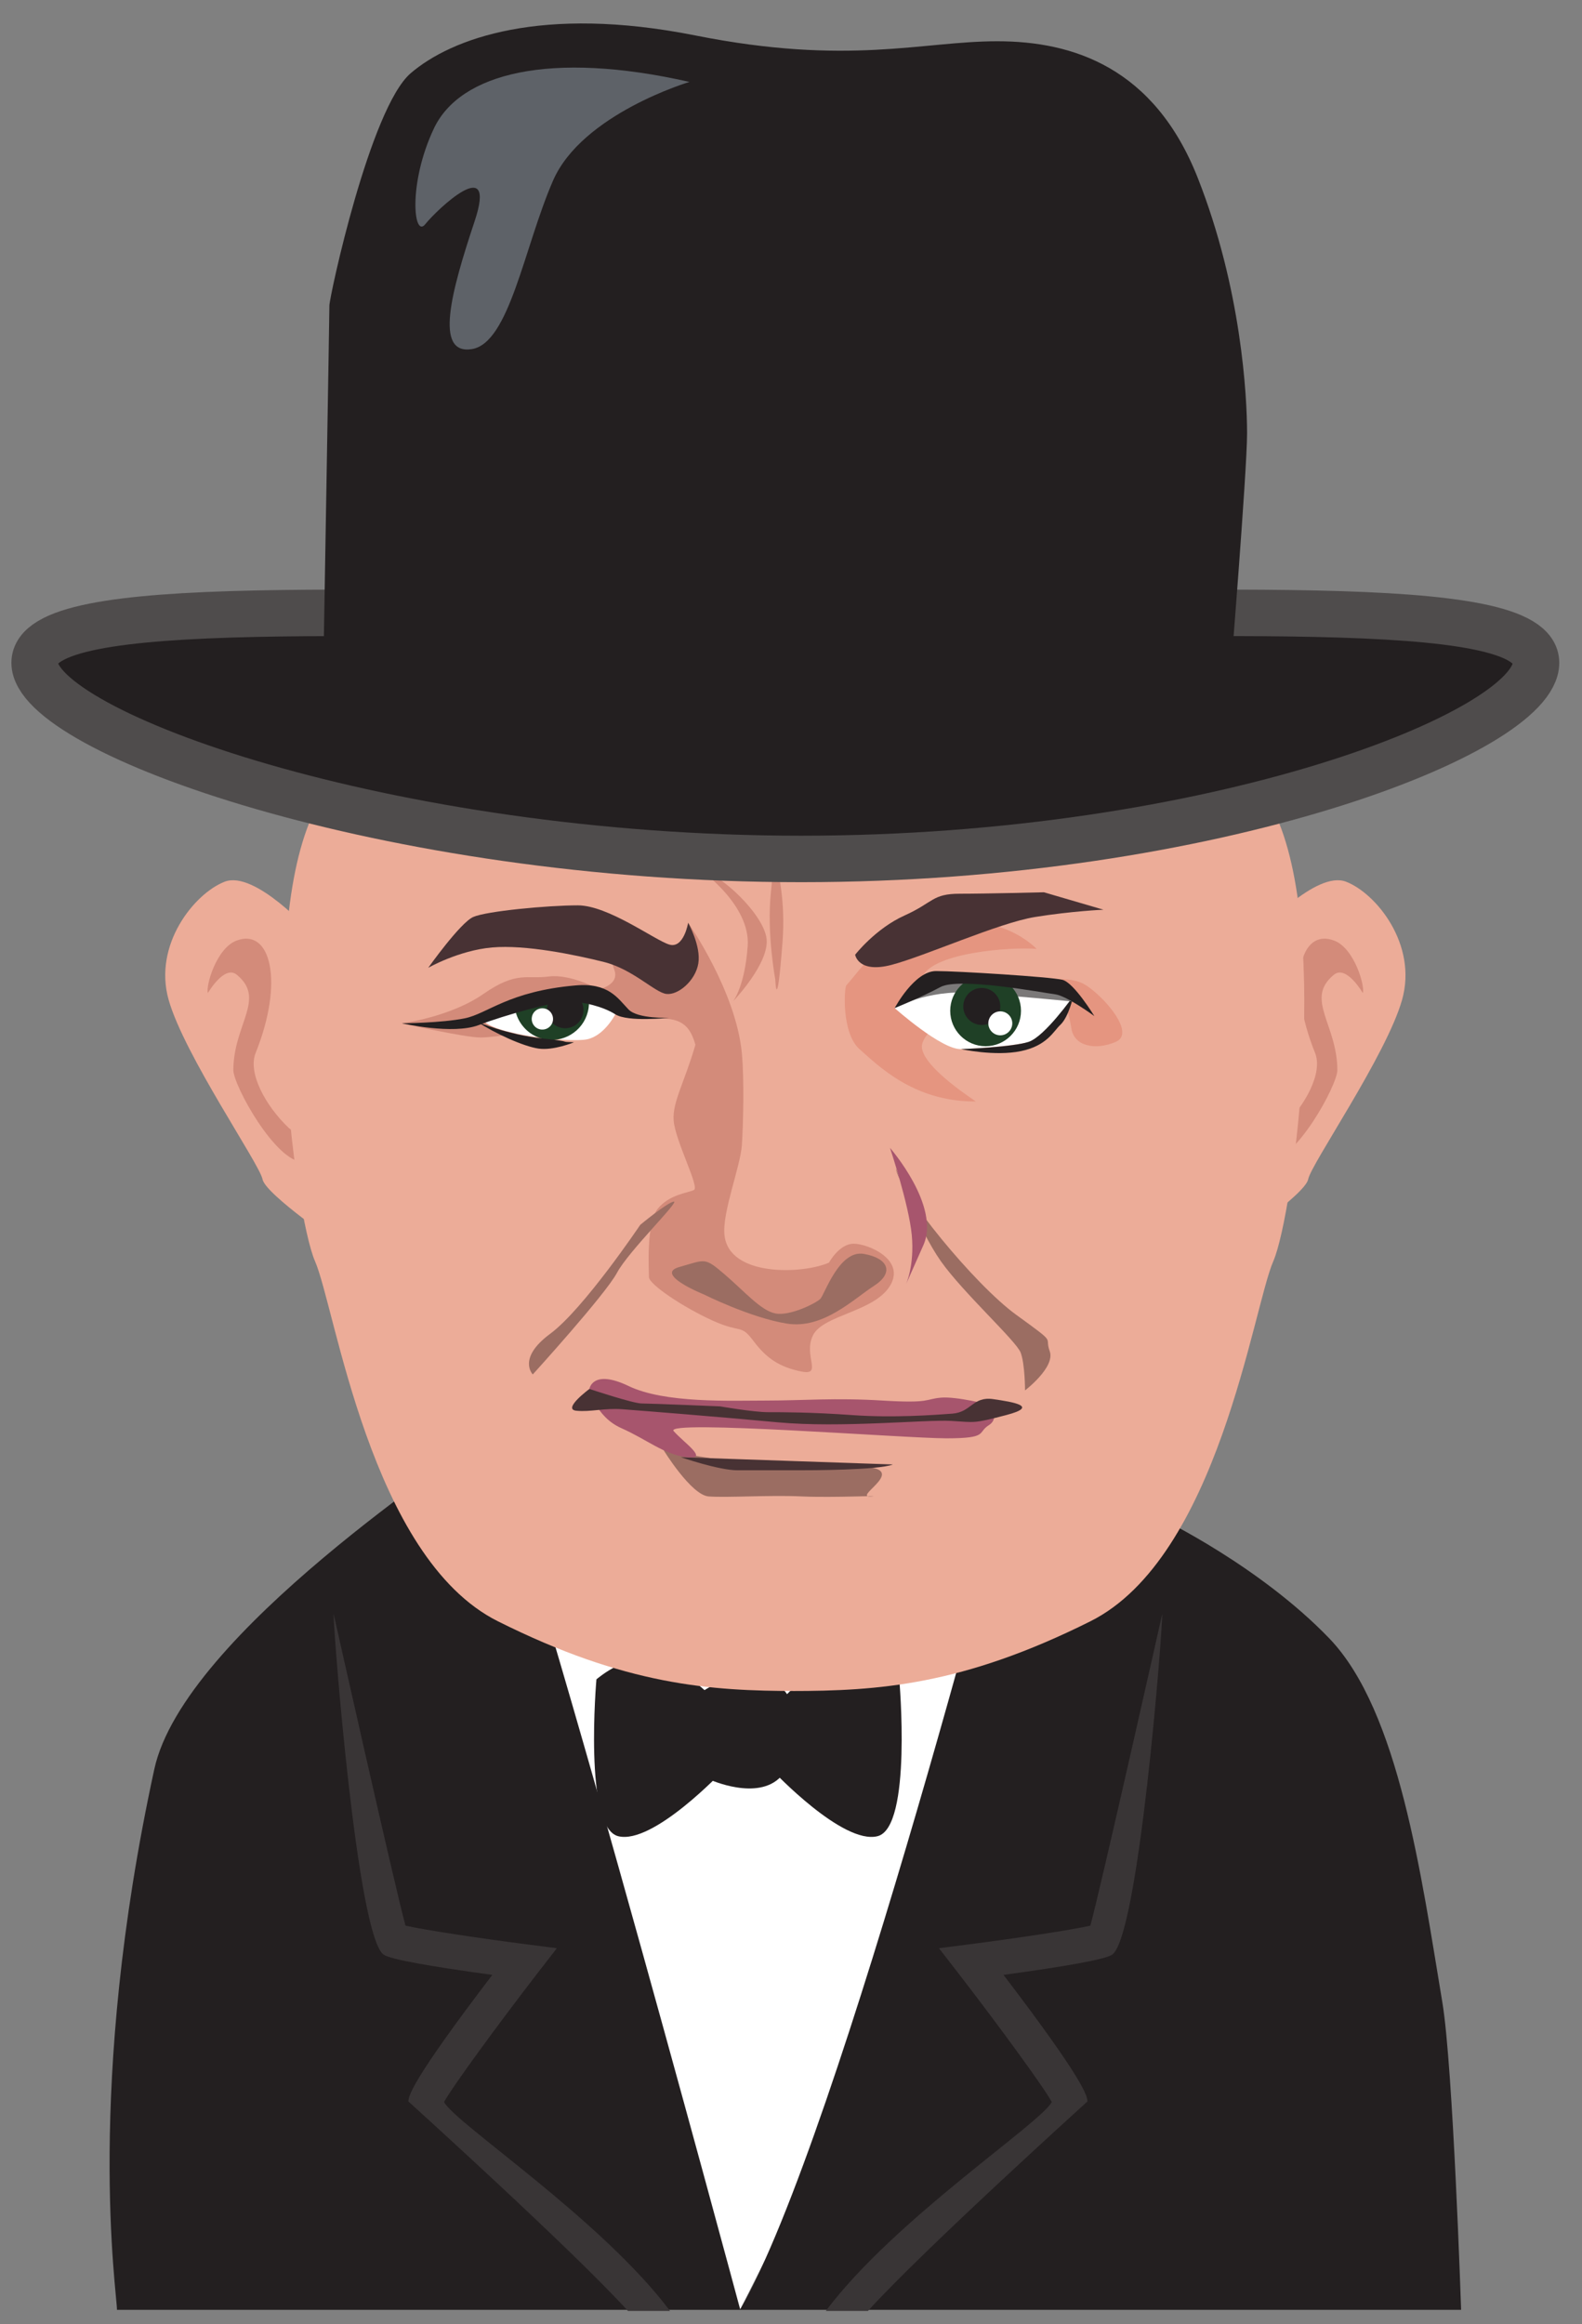 <?xml version="1.0" encoding="UTF-8" standalone="no"?>
<!-- Created with Inkscape (http://www.inkscape.org/) -->
<svg xmlns:dc="http://purl.org/dc/elements/1.1/" xmlns:cc="http://creativecommons.org/ns#" xmlns:rdf="http://www.w3.org/1999/02/22-rdf-syntax-ns#" xmlns:svg="http://www.w3.org/2000/svg" xmlns="http://www.w3.org/2000/svg" xmlns:sodipodi="http://sodipodi.sourceforge.net/DTD/sodipodi-0.dtd" xmlns:inkscape="http://www.inkscape.org/namespaces/inkscape" version="1.1" id="svg2" xml:space="preserve" width="551.426" height="810" viewBox="0 0 551.426 810" sodipodi:docname="publicdomainq-politician_winston-churchill.svg" inkscape:version="0.92.2 (5c3e80d, 2017-08-06)" inkscape:export-filename="/media/juhele/data_2TB/_GRAFIKA/Publicdomainq/publicdomainq-politician_winston-churchill.png" inkscape:export-xdpi="96" inkscape:export-ydpi="96">
<rect x="0" y="0" width="551.426" height="810" fill="#808080" stroke="none"/>
<title id="title1299">polititian - Winston Churchill</title>
<defs id="defs6"/>
<sodipodi:namedview pagecolor="#ffffff" bordercolor="#666666" borderopacity="1" objecttolerance="10" gridtolerance="10" guidetolerance="10" inkscape:pageopacity="0" inkscape:pageshadow="2" inkscape:window-width="1920" inkscape:window-height="1140" id="namedview4" showgrid="false" inkscape:zoom="0.73286041" inkscape:cx="204.87465" inkscape:cy="300.33071" inkscape:window-x="0" inkscape:window-y="0" inkscape:window-maximized="1" inkscape:current-layer="g10" fit-margin-top="5" fit-margin-left="5" fit-margin-right="5" fit-margin-bottom="5"/>
<g id="g10" inkscape:groupmode="layer" inkscape:label="publicdomainq-0000158deqwox" transform="matrix(1.333,0,0,-1.333,254.86,1139.514)">
<g id="g12" transform="matrix(0.135,0,0,0.135,-437.884,184.555)">
<path d="M 2729.47,1864.69 3927.59,1814.07 3261.03,492.68 Z" style="fill:#ffffff;fill-opacity:1;fill-rule:nonzero;stroke:none" id="path14" inkscape:connector-curvature="0"/>
<path d="m 3801.03,2176.88 c 0,0 -345.94,-1350.001 -540,-1684.2 0,0 -464.06,1726.66 -497.81,1692.64 -33.75,-34.1 -579.81,-382.93 -637.03,-646.66 C 1991.89,920.961 2053.9,525.59 2053.9,491.84 h 2603.54 c 0,0 -15.62,470.738 -36.29,595.12 -40.5,242.72 -83.74,564.05 -218.68,704.82 -135,140.48 -325.41,231.89 -325.41,231.89 l -276.03,153.21" style="fill:#231f20;fill-opacity:1;fill-rule:nonzero;stroke:none" id="path16" inkscape:connector-curvature="0"/>
<path d="m 4078.55,1839.73 c 0,0 -118.06,-526.22 -139.22,-603.85 -35.59,-8.22 -140.84,-24.12 -235.06,-36.27 l -58.22,-7.45 36,-46.49 C 3762.21,1041.9 3849.54,922.289 3864.58,894.238 3842.65,852.82 3559.92,667.059 3426.97,489.73 h 81.56 c 106.02,117.071 425.17,405.629 425.17,405.629 -0.63,9.922 -2.46,35.231 -162.63,245.121 124.18,16.94 194.7,29.88 209.53,38.59 52.17,29.68 98.65,630.78 97.95,660.66" style="fill:#393536;fill-opacity:1;fill-rule:nonzero;stroke:none" id="path18" inkscape:connector-curvature="0"/>
<path d="m 2473.53,1839.73 c 0,0 117.98,-526.22 139.22,-603.85 35.56,-8.22 140.76,-24.12 234.98,-36.27 l 58.28,-7.45 -36.07,-46.49 C 2789.79,1041.9 2702.53,922.289 2687.42,894.238 2709.35,852.82 2992.14,667.059 3125.11,489.73 h -81.56 c -106.11,117.071 -425.18,405.629 -425.18,405.629 0.56,9.922 2.39,35.231 162.56,245.121 -124.1,16.94 -194.7,29.88 -209.53,38.59 -52.11,29.68 -98.57,630.78 -97.87,660.66" style="fill:#393536;fill-opacity:1;fill-rule:nonzero;stroke:none" id="path20" inkscape:connector-curvature="0"/>
<path d="m 2982.59,1712.82 c 0,0 -25.31,-286.88 42.19,-303.75 67.5,-16.88 202.5,126.56 202.5,126.56 -9.01,24.68 71.29,121.56 -122.34,210.94 -54.85,25.31 -122.35,-33.75 -122.35,-33.75" style="fill:#231f20;fill-opacity:1;fill-rule:nonzero;stroke:none" id="path22" inkscape:connector-curvature="0"/>
<path d="m 3569.2,1712.82 c 0,0 25.32,-286.88 -42.18,-303.75 -67.5,-16.88 -202.5,126.56 -202.5,126.56 8.99,24.68 -71.23,121.56 122.34,210.94 54.84,25.31 122.34,-33.75 122.34,-33.75" style="fill:#231f20;fill-opacity:1;fill-rule:nonzero;stroke:none" id="path24" inkscape:connector-curvature="0"/>
<path d="m 3185.15,1687.51 c 0,0 47.81,-123.69 16.87,-168.75 0,0 92.76,-42.27 137.76,5.62 45,47.88 25.31,73.19 25.31,120.94 0,47.81 -67.44,118.12 -179.94,42.19" style="fill:#231f20;fill-opacity:1;fill-rule:nonzero;stroke:none" id="path26" inkscape:connector-curvature="0"/>
<path d="m 4268.04,3159.77 c 0,0 107.72,120.24 166.36,97.88 58.5,-22.5 139.07,-121.71 108.63,-229.01 -30.44,-107.29 -176.42,-318.09 -181.83,-347.34 -5.62,-29.54 -155.03,-131.27 -155.03,-131.27 l 61.87,609.74" style="fill:#ecac98;fill-opacity:1;fill-rule:nonzero;stroke:none" id="path28" inkscape:connector-curvature="0"/>
<path d="m 4412.1,3143.33 c 38.89,-15.2 59.5,-88.46 54.92,-101.33 0,0 -31.77,55.06 -55.83,35.51 -57.37,-46.82 6.26,-95.69 6.54,-184.78 0,-29.25 -81.62,-178.66 -135.91,-178.17 -42.47,0.21 -46.47,53.16 -46.47,53.16 0,0 59.98,-1.55 75.15,13.07 45.57,43.53 79.45,106.81 64.06,145.19 -55.47,137.61 -29.46,243.36 37.54,217.35" style="fill:#d38b7a;fill-opacity:1;fill-rule:nonzero;stroke:none" id="path30" inkscape:connector-curvature="0"/>
<path d="m 2429.02,3159.77 c 0,0 -107.8,120.24 -166.37,97.88 -58.42,-22.5 -139.07,-121.71 -108.63,-229.01 30.52,-107.29 176.34,-318.09 181.83,-347.34 5.63,-29.54 155.04,-131.27 155.04,-131.27 l -61.87,609.74" style="fill:#ecac98;fill-opacity:1;fill-rule:nonzero;stroke:none" id="path32" inkscape:connector-curvature="0"/>
<path d="m 2284.94,3143.33 c -38.95,-15.2 -59.48,-88.46 -54.91,-101.33 0,0 31.86,55.06 55.82,35.51 57.39,-46.82 -6.25,-95.69 -6.53,-184.78 0,-29.25 81.71,-178.66 135.91,-178.17 42.4,0.21 46.48,53.16 46.48,53.16 0,0 -59.9,-1.55 -75.16,13.07 -45.64,43.53 -79.46,106.81 -64.06,145.19 55.47,137.61 29.46,243.36 -37.55,217.35" style="fill:#d38b7a;fill-opacity:1;fill-rule:nonzero;stroke:none" id="path34" inkscape:connector-curvature="0"/>
<path d="m 3359.88,1690.24 c 168.75,0 331.87,11.25 579.45,135 247.5,123.75 314.92,607.5 354.37,697.5 39.38,90.08 118.13,680.7 -11.32,894.38 -129.38,213.75 -832.43,191.25 -916.8,191.25 -84.38,0 -787.5,22.5 -916.88,-191.25 -129.37,-213.68 -50.7,-804.3 -11.25,-894.38 39.38,-90 106.8,-573.75 354.38,-697.5 247.5,-123.75 410.62,-135 579.37,-135 h -11.32" style="fill:#ecac98;fill-opacity:1;fill-rule:nonzero;stroke:none" id="path36" inkscape:connector-curvature="0"/>
<path d="m 3112.45,2157.12 c 0,0 53.44,-87.11 87.19,-90 33.75,-2.82 118.13,2.89 180,0 61.88,-2.82 164.81,2.4 135,0 -36.56,-2.82 64.69,47.81 -2.81,56.25 -67.5,8.43 -165.94,8.43 -219.38,8.43 -53.43,0 -180,25.32 -180,25.32" style="fill:#9b6d62;fill-opacity:1;fill-rule:nonzero;stroke:none" id="path38" inkscape:connector-curvature="0"/>
<path d="m 2988.7,3048.68 c 0,0 -56.25,30.94 -98.43,25.31 -42.19,-5.62 -61.88,11.25 -126.57,-33.75 -64.68,-45 -157.93,-56.87 -157.93,-56.87 0,0 121.29,-27.5 152.31,-27.5 30.94,0 116.72,15.54 116.72,15.54 l 113.9,77.27" style="fill:#d38b7a;fill-opacity:1;fill-rule:nonzero;stroke:none" id="path40" inkscape:connector-curvature="0"/>
<path d="m 3480.89,2556.49 c -28.12,0 -47.81,-36.56 -47.81,-36.56 -50.63,-22.5 -194.06,-28.13 -202.5,53.44 -4.57,44.29 30.94,132.18 33.75,174.37 2.73,42.19 4.64,126.71 0,177.19 -11.25,120.94 -104.06,253.12 -104.06,253.12 l -16.88,-81.56 c 0,0 -149.06,47.81 -126.56,-8.44 13.57,-33.75 -36.78,-44.15 -73.13,-45.84 46.41,-11.11 95.63,-52.59 157.5,-49.78 51.4,2.4 63.99,-19.83 73.13,-50.63 -21.17,-72.77 -44.73,-111.15 -42.19,-146.25 2.81,-39.37 50.63,-129.37 39.38,-135 -11.33,-5.62 -47.82,-8.43 -70.32,-36.56 -22.5,-28.05 -16.87,-118.12 -16.87,-132.19 0,-14.06 67.5,-59.06 123.75,-84.37 56.25,-25.31 53.44,-5.63 78.75,-39.38 25.31,-33.75 50.62,-50.62 92.81,-59.06 42.19,-8.44 2.81,30.94 22.5,70.31 19.69,39.46 118.13,45 149.06,95.63 30.86,50.62 -42.18,81.56 -70.31,81.56" style="fill:#d38b7a;fill-opacity:1;fill-rule:nonzero;stroke:none" id="path42" inkscape:connector-curvature="0"/>
<path d="m 2943.7,3042.21 c -13.43,3.1 -24.6,5 -30.93,3.66 -11.25,-2.17 6.75,-4.85 30.93,-3.66" style="fill:#d38b7a;fill-opacity:1;fill-rule:nonzero;stroke:none" id="path44" inkscape:connector-curvature="0"/>
<path d="m 3838,3062.74 c 0,0 57.52,16.82 92.81,-5.68 35.16,-22.44 97.04,-92.81 57.66,-109.69 -39.37,-16.87 -80.16,-8.44 -85.78,25.31 -5.55,33.75 -17.01,85.84 -64.69,90.06" style="fill:#e59580;fill-opacity:1;fill-rule:nonzero;stroke:none" id="path46" inkscape:connector-curvature="0"/>
<path d="m 3466.83,3057.12 c -4.71,-5.2 -9.49,-93.09 25.31,-123.75 36.28,-32 104.42,-100.9 222.11,-101.39 1,0 1.97,0 2.96,0 1.83,0 -99.99,63.42 -104.21,104.2 -4.22,40.72 127.97,109.69 127.97,109.69 0,0 -144.77,-23.91 -127.89,25.31 16.87,49.3 172.97,60.47 222.19,56.25 0,0 -73.13,78.75 -196.88,42.19 -123.83,-36.57 -135.08,-71.72 -171.56,-112.5" style="fill:#e59580;fill-opacity:1;fill-rule:nonzero;stroke:none" id="path48" inkscape:connector-curvature="0"/>
<path d="m 3560.27,3012.82 c 0,0 90.78,-80.92 128.75,-79.45 37.89,1.4 139.14,7.73 164.45,24.61 25.31,16.87 52.73,78.04 52.73,78.04 0,0 -227.81,44.3 -253.12,31.64 -25.31,-12.65 -92.81,-54.84 -92.81,-54.84" style="fill:#ffffff;fill-opacity:1;fill-rule:nonzero;stroke:none" id="path50" inkscape:connector-curvature="0"/>
<path d="m 3689.02,2933.37 c 0,0 65.31,-14.42 115.93,-3.87 50.63,10.55 63.15,38.75 75.94,50.62 16.88,15.82 25.31,55.9 25.31,55.9 0,0 -54.84,-78.04 -86.48,-88.59 -31.64,-10.55 -130.7,-14.06 -130.7,-14.06" style="fill:#231f20;fill-opacity:1;fill-rule:nonzero;stroke:none" id="path52" inkscape:connector-curvature="0"/>
<path d="m 3560.27,3012.82 c 0,0 61.17,35.86 149.76,29.53 88.6,-6.33 196.17,-16.87 196.17,-16.87 l -21.09,21.09 -232.03,21.09 -92.81,-54.84" style="fill:#7b7979;fill-opacity:1;fill-rule:nonzero;stroke:none" id="path54" inkscape:connector-curvature="0"/>
<path d="m 3804.95,3007.55 c 0,-37.76 -30.64,-68.56 -68.55,-68.56 -37.89,0 -68.55,30.8 -68.55,68.56 0,37.76 30.66,68.55 68.55,68.55 37.91,0 68.55,-30.79 68.55,-68.55" style="fill:#1f4026;fill-opacity:1;fill-rule:nonzero;stroke:none" id="path56" inkscape:connector-curvature="0"/>
<path d="m 3764.88,3015.98 c 0,-19.74 -16.1,-35.86 -35.86,-35.86 -19.83,0 -35.86,16.12 -35.86,35.86 0,19.77 16.03,35.86 35.86,35.86 19.76,0 35.86,-16.09 35.86,-35.86" style="fill:#231f20;fill-opacity:1;fill-rule:nonzero;stroke:none" id="path58" inkscape:connector-curvature="0"/>
<path d="m 3788.08,2983.29 c 0,-12.79 -10.47,-23.21 -23.2,-23.21 -12.8,0 -23.21,10.42 -23.21,23.21 0,12.8 10.41,23.2 23.21,23.2 12.73,0 23.2,-10.4 23.2,-23.2" style="fill:#ffffff;fill-opacity:1;fill-rule:nonzero;stroke:none" id="path60" inkscape:connector-curvature="0"/>
<path d="m 3560.27,3012.82 c 0,0 37.97,71.72 80.15,71.72 42.19,0 222.27,-11.31 244.77,-16.94 22.5,-5.56 61.8,-70.25 61.8,-70.25 0,0 -53.44,39.38 -75.94,42.19 -22.42,2.75 -185.55,33.75 -222.11,14.06 -36.56,-19.75 -88.67,-40.78 -88.67,-40.78" style="fill:#231f20;fill-opacity:1;fill-rule:nonzero;stroke:none" id="path62" inkscape:connector-curvature="0"/>
<path d="m 2761.6,2991.02 c 0,0 162.07,47.76 188.5,46.7 26.65,-0.99 69.05,-36.91 69.05,-36.91 0,0 -21.09,-41.56 -54.78,-48.46 -33.75,-7.03 -186.11,9.57 -202.77,38.67" style="fill:#ffffff;fill-opacity:1;fill-rule:evenodd;stroke:none" id="path64" inkscape:connector-curvature="0"/>
<path d="m 2960.79,3055.01 c 6.19,-12.58 8.72,-27.07 6.61,-42.11 -5.77,-39.46 -42.61,-66.73 -81.99,-60.9 -30.03,4.43 -53.01,26.93 -59.62,54.84 48.79,26.94 101.53,37.21 135,48.17" style="fill:#1f4026;fill-opacity:1;fill-rule:evenodd;stroke:none" id="path66" inkscape:connector-curvature="0"/>
<path d="m 2887.1,3014.23 c -2.81,-19.26 10.55,-37.33 29.89,-40.08 19.25,-2.82 37.26,10.54 40.07,29.82 3.03,19.34 -10.54,37.27 -29.74,40.08 -19.41,2.87 -37.27,-10.49 -40.22,-29.82" style="fill:#231f20;fill-opacity:1;fill-rule:evenodd;stroke:none" id="path68" inkscape:connector-curvature="0"/>
<path d="m 2857.49,2994.83 c -1.68,-11.25 6.06,-21.74 17.31,-23.42 11.32,-1.62 22.01,6.19 23.55,17.44 1.55,11.25 -6.26,21.72 -17.3,23.34 -11.46,1.76 -22,-6.05 -23.56,-17.36" style="fill:#ffffff;fill-opacity:1;fill-rule:evenodd;stroke:none" id="path70" inkscape:connector-curvature="0"/>
<path d="m 3123.42,2994.19 c 0,0 -60.97,-2.82 -78.95,16.25 -21.1,22.21 -39.17,51.89 -102.45,46.27 -130.01,-11.4 -169.53,-54.5 -214.53,-63.71 -45.07,-9.15 -121.72,-9.63 -121.72,-9.63 0,0 98.24,-22.58 148.86,-3.45 50.48,19.4 149.27,46.83 175.99,45.7 26.66,-0.85 64.06,-9.42 88.53,-24.81 24.47,-15.55 104.27,-6.62 104.27,-6.62" style="fill:#231f20;fill-opacity:1;fill-rule:evenodd;stroke:none" id="path72" inkscape:connector-curvature="0"/>
<path d="m 2751.82,2986.25 c 0,0 56.95,-24.9 127.27,-32.35 63.7,-6.61 26.16,-6.12 59.97,-7.31 0,0 -39.65,-16.45 -68.7,-12.17 -29.1,4.22 -83.24,28.83 -118.54,51.83" style="fill:#231f20;fill-opacity:1;fill-rule:evenodd;stroke:none" id="path74" inkscape:connector-curvature="0"/>
<path d="m 3191.2,2458.05 c 0,0 -98.43,39.38 -47.81,53.44 50.63,14.06 47.74,19.69 87.19,-14.06 39.37,-33.75 70.31,-70.24 98.44,-75.94 28.12,-5.62 78.75,19.69 87.18,28.13 8.44,8.43 36.49,95.62 84.38,87.18 47.81,-8.43 59.06,-36.56 19.69,-61.87 -39.38,-25.31 -98.44,-84.38 -168.75,-73.13 -70.32,11.25 -160.32,56.25 -160.32,56.25" style="fill:#9b6d62;fill-opacity:1;fill-rule:nonzero;stroke:none" id="path76" inkscape:connector-curvature="0"/>
<path d="m 3562.45,2702.74 c 0,0 43.67,-118.26 87.19,-180 43.52,-61.58 146.25,-154.61 154.69,-177.19 8.44,-22.5 8.44,-73.12 8.44,-73.12 0,0 59.06,45 47.81,75.94 -11.25,30.93 16.8,11.25 -64.69,70.31 -81.56,59.06 -227.81,239.06 -233.44,284.06" style="fill:#9b6d62;fill-opacity:1;fill-rule:nonzero;stroke:none" id="path78" inkscape:connector-curvature="0"/>
<path d="m 2859.33,2303.37 c 0,0 -31.02,30.93 33.75,78.75 64.69,47.81 174.37,210.93 174.37,210.93 0,0 50.63,42.13 64.69,45 14.06,2.82 -87.19,-95.62 -109.69,-137.81 -22.5,-42.19 -163.12,-196.87 -163.12,-196.87" style="fill:#9b6d62;fill-opacity:1;fill-rule:nonzero;stroke:none" id="path80" inkscape:connector-curvature="0"/>
<path d="m 3483.7,3116.18 c 0,0 39.38,50.62 95.63,75.94 56.25,25.31 53.36,42.18 106.87,42.18 53.44,0 163.13,2.82 163.13,2.82 l 115.31,-33.75 c 0,0 -61.87,-2.74 -132.19,-14.07 -70.31,-11.25 -213.75,-75.93 -278.43,-92.81 -64.69,-16.87 -70.32,19.69 -70.32,19.69" style="fill:#483234;fill-opacity:1;fill-rule:nonzero;stroke:none" id="path82" inkscape:connector-curvature="0"/>
<path d="m 3160.27,3178.05 c 0,0 25.23,-45 19.68,-78.75 -5.62,-33.75 -39.37,-61.87 -61.87,-59.06 -22.5,2.81 -64.69,47.81 -120.94,61.88 -56.25,14.06 -151.87,33.82 -216.56,28.12 -64.69,-5.62 -123.75,-39.37 -123.75,-39.37 0,0 61.87,87.26 87.19,98.43 25.31,11.25 143.43,22.5 202.5,22.5 59.06,0 149.06,-67.5 177.18,-75.93 28.13,-8.44 36.57,42.18 36.57,42.18" style="fill:#483234;fill-opacity:1;fill-rule:nonzero;stroke:none" id="path84" inkscape:connector-curvature="0"/>
<path d="m 3556.83,2128.99 c -28.13,-11.25 -163.13,-11.25 -182.81,-11.25 -19.77,0 -81.57,0 -118.13,0 -36.64,0 -109.69,25.31 -109.69,25.31" style="fill:#483234;fill-opacity:1;fill-rule:nonzero;stroke:none" id="path86" inkscape:connector-curvature="0"/>
<path d="m 3185.58,3279.3 c 0,0 95.62,-67.5 90,-146.25 -5.63,-78.75 -28.13,-106.87 -28.13,-106.87 0,0 70.32,73.2 64.69,120.94 -5.62,47.81 -90,126.56 -126.56,132.18" style="fill:#d38b7a;fill-opacity:1;fill-rule:nonzero;stroke:none" id="path88" inkscape:connector-curvature="0"/>
<path d="m 3551.2,2742.12 c 0,0 98.44,-112.5 64.69,-188.44 -33.75,-75.94 -33.75,-75.94 -33.75,-75.94 0,0 16.8,36.56 11.25,95.63 -5.62,59.06 -42.19,168.75 -42.19,168.75" style="fill:#a7556d;fill-opacity:1;fill-rule:nonzero;stroke:none" id="path90" inkscape:connector-curvature="0"/>
<path d="m 2969.02,2275.24 c 0,0 5.54,39.38 75.93,5.63 70.32,-33.75 196.88,-28.13 267.19,-28.13 70.31,0 132.19,5.7 225,0 92.81,-5.62 81.56,2.81 112.5,5.63 30.94,2.81 95.63,-14.07 95.63,-14.07 0,0 19.68,-25.31 -2.82,-39.37 -22.5,-14.06 -0.07,-25.31 -81.56,-25.31 -81.56,0 -548.44,36.64 -528.75,14.06 19.69,-22.5 70.31,-56.17 25.31,-50.63 -45,5.63 -75.93,33.75 -126.56,56.25 -50.62,22.5 -61.87,75.94 -61.87,75.94" style="fill:#a7556d;fill-opacity:1;fill-rule:nonzero;stroke:none" id="path92" inkscape:connector-curvature="0"/>
<path d="m 2969.02,2275.24 c 0,0 84.37,-28.12 101.25,-28.12 16.87,0 151.87,-5.63 151.87,-5.63 0,0 64.61,-11.25 92.81,-11.25 28.13,0 84.38,0 163.13,-5.62 78.75,-5.63 157.5,0.07 194.06,2.81 36.56,2.81 39.38,33.75 78.75,28.12 39.38,-5.62 90,-14.06 25.31,-30.93 -64.68,-16.88 -59.14,-14.07 -106.87,-11.25 -47.81,2.81 -213.75,-13.99 -334.69,-2.82 -120.94,11.25 -264.37,22.58 -300.94,25.32 -36.56,2.81 -61.95,-5.63 -90,-2.82 -28.12,2.82 25.32,42.19 25.32,42.19" style="fill:#483234;fill-opacity:1;fill-rule:nonzero;stroke:none" id="path94" inkscape:connector-curvature="0"/>
<path d="m 3295.27,3388.99 c 22.5,-56.25 33.75,-73.12 25.31,-151.87 -8.44,-78.75 8.44,-168.75 8.44,-168.75 0,0 2.81,-75.94 14.06,73.12 11.25,149.06 -47.81,247.5 -47.81,247.5" style="fill:#d38b7a;fill-opacity:1;fill-rule:nonzero;stroke:none" id="path96" inkscape:connector-curvature="0"/>
<path d="m 4802.55,3681.49 c 0,-133.59 -620.37,-379.82 -1423.4,-379.82 -802.96,0 -1484.72,246.23 -1484.72,379.82 0,133.59 651.02,90 1453.99,90 803.04,0 1454.13,43.59 1454.13,-90" style="fill:#231f20;fill-opacity:1;fill-rule:nonzero;stroke:none" id="path98" inkscape:connector-curvature="0"/>
<path d="m 4802.55,3681.49 c 0,-133.59 -620.37,-379.82 -1423.4,-379.82 -802.96,0 -1484.72,246.23 -1484.72,379.82 0,133.59 651.02,90 1453.99,90 803.04,0 1454.13,43.59 1454.13,-90 z" style="fill:none;stroke:#4f4c4c;stroke-width:90;stroke-linecap:butt;stroke-linejoin:miter;stroke-miterlimit:10;stroke-dasharray:none;stroke-opacity:1" id="path100" inkscape:connector-curvature="0"/>
<path d="m 2454.11,3698.37 c 0,0 11.25,658.12 11.25,675 0,16.87 78.75,382.5 157.5,450 78.75,67.5 254.05,132.26 551.25,73.12 297.21,-59.2 438.75,-11.25 585,-11.25 146.25,0 303.75,-50.62 388.13,-264.37 84.37,-213.75 95.62,-421.8 95.62,-495 0,-73.13 -33.75,-489.38 -33.75,-489.38 l -1755,61.88" style="fill:#231f20;fill-opacity:1;fill-rule:nonzero;stroke:none" id="path102" inkscape:connector-curvature="0"/>
<path d="m 3162.8,4806.49 c 0,0 -208.06,-61.87 -264.31,-191.25 -56.32,-129.37 -84.44,-315.06 -157.57,-326.25 -73.06,-11.25 -39.31,112.5 5.69,247.5 44.94,135 -73.19,22.5 -95.62,-5.62 -22.5,-28.13 -33.75,78.75 16.87,185.62 50.63,106.88 224.79,151.17 494.94,90" style="fill:#5e6268;fill-opacity:1;fill-rule:nonzero;stroke:none" id="path104" inkscape:connector-curvature="0"/>
</g>
</g>
</svg>
